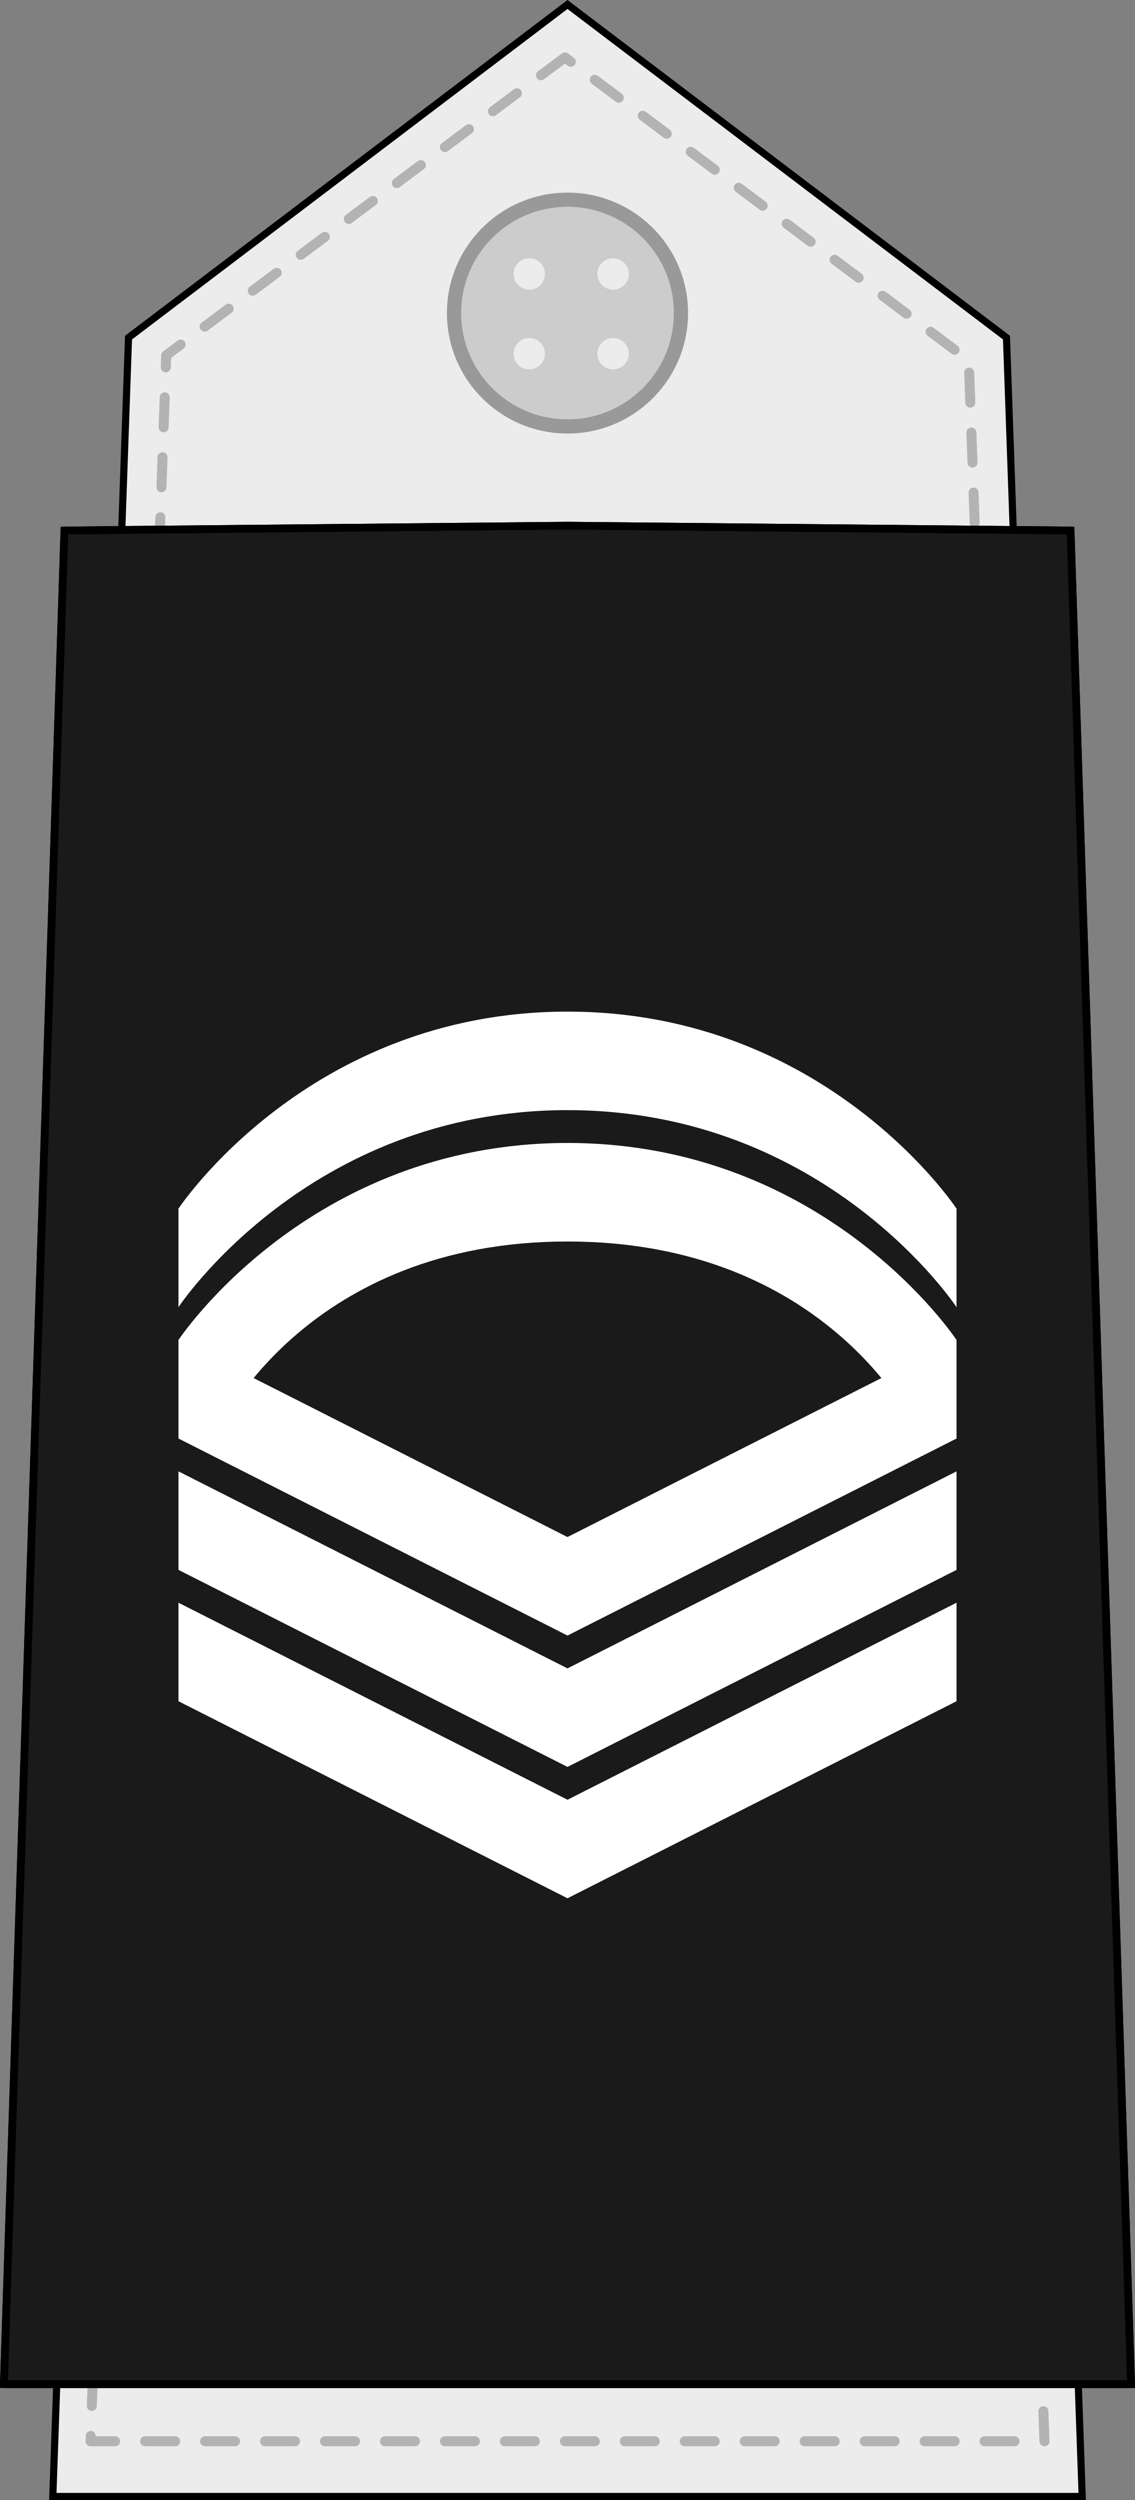 <?xml version="1.0" encoding="UTF-8" standalone="no"?>
<svg
   xmlns:dc="http://purl.org/dc/elements/1.1/"
   xmlns:cc="http://creativecommons.org/ns#"
   xmlns:rdf="http://www.w3.org/1999/02/22-rdf-syntax-ns#"
   xmlns:svg="http://www.w3.org/2000/svg"
   xmlns="http://www.w3.org/2000/svg"
   xmlns:xlink="http://www.w3.org/1999/xlink"
   xmlns:sodipodi="http://sodipodi.sourceforge.net/DTD/sodipodi-0.dtd"
   xmlns:inkscape="http://www.inkscape.org/namespaces/inkscape"
   version="1.0"
   id="svg2"
   height="500.021"
   width="227.154"
   sodipodi:docname="Maldives-Navy-OR-7.svg"
   inkscape:version="0.92.0 r15299">
  <rect width="100%" height="100%" fill="#808080" stroke="none"/>
  <sodipodi:namedview
     pagecolor="#ffffff"
     bordercolor="#666666"
     borderopacity="1"
     objecttolerance="10"
     gridtolerance="10"
     guidetolerance="10"
     inkscape:pageopacity="0"
     inkscape:pageshadow="2"
     inkscape:window-width="1920"
     inkscape:window-height="1017"
     id="namedview834"
     showgrid="false"
     inkscape:snap-bbox="true"
     inkscape:snap-bbox-midpoints="true"
     inkscape:zoom="1.3349624"
     inkscape:cx="111.25547"
     inkscape:cy="232.4806"
     inkscape:window-x="-8"
     inkscape:window-y="-8"
     inkscape:window-maximized="1"
     inkscape:current-layer="svg2" />
  <defs
     id="defs4">
    <linearGradient
       id="linearGradient5390">
      <stop
         style="stop-color:#215585;stop-opacity:1;"
         offset="0"
         id="stop5392" />
      <stop
         style="stop-color:#10273d;stop-opacity:1;"
         offset="1"
         id="stop5394" />
    </linearGradient>
    <linearGradient
       id="linearGradient4288">
      <stop
         id="stop4290"
         offset="0"
         style="stop-color:#e6e6e6;stop-opacity:1;" />
      <stop
         id="stop4292"
         offset="1"
         style="stop-color:#3f3f3f;stop-opacity:1;" />
    </linearGradient>
    <linearGradient
       id="linearGradient3862">
      <stop
         id="stop3864"
         offset="0"
         style="stop-color:#ffffff;stop-opacity:1;" />
      <stop
         id="stop3866"
         offset="1"
         style="stop-color:#ffffff;stop-opacity:0;" />
    </linearGradient>
    <linearGradient
       id="linearGradient3829">
      <stop
         id="stop3831"
         offset="0"
         style="stop-color:#b2b2b2;stop-opacity:1;" />
      <stop
         id="stop3833"
         offset="1"
         style="stop-color:#808080;stop-opacity:0;" />
    </linearGradient>
    <linearGradient
       id="linearGradient3467">
      <stop
         id="stop3469"
         offset="0"
         style="stop-color:#75aadb;stop-opacity:1;" />
      <stop
         id="stop3471"
         offset="1"
         style="stop-color:#3179bc;stop-opacity:1;" />
    </linearGradient>
    <linearGradient
       id="linearGradient3459">
      <stop
         id="stop3461"
         offset="0"
         style="stop-color:#008cd9;stop-opacity:1;" />
      <stop
         id="stop3463"
         offset="1"
         style="stop-color:#008cd9;stop-opacity:1;" />
    </linearGradient>
    <linearGradient
       id="linearGradient3443">
      <stop
         id="stop3445"
         offset="0"
         style="stop-color:#b3b3b3;stop-opacity:1;" />
      <stop
         id="stop3447"
         offset="1"
         style="stop-color:#b3b3b3;stop-opacity:0;" />
    </linearGradient>
    <linearGradient
       id="linearGradient3435">
      <stop
         id="stop3437"
         offset="0"
         style="stop-color:#e4e4e4;stop-opacity:1;" />
      <stop
         id="stop3439"
         offset="1"
         style="stop-color:#b3b3b3;stop-opacity:1;" />
    </linearGradient>
    <linearGradient
       id="linearGradient3421">
      <stop
         style="stop-color:#e1d1ab;stop-opacity:1;"
         offset="0"
         id="stop3423" />
      <stop
         style="stop-color:#ecdddd;stop-opacity:1;"
         offset="1"
         id="stop3425" />
    </linearGradient>
    <linearGradient
       id="linearGradient3402">
      <stop
         id="stop3404"
         offset="0"
         style="stop-color:#9e170b;stop-opacity:1;" />
      <stop
         id="stop3406"
         offset="1"
         style="stop-color:#aa4400;stop-opacity:0;" />
    </linearGradient>
    <linearGradient
       id="linearGradient3375">
      <stop
         id="stop3377"
         offset="0"
         style="stop-color:#ff5555;stop-opacity:1;" />
      <stop
         id="stop3379"
         offset="1"
         style="stop-color:#ff9955;stop-opacity:0;" />
    </linearGradient>
    <linearGradient
       id="linearGradient3363">
      <stop
         id="stop3365"
         offset="0"
         style="stop-color:#ec1313;stop-opacity:1;" />
      <stop
         id="stop3367"
         offset="1"
         style="stop-color:#d92626;stop-opacity:0.965;" />
    </linearGradient>
    <linearGradient
       id="linearGradient3274">
      <stop
         id="stop3276"
         offset="0"
         style="stop-color:#2a9a38;stop-opacity:1;" />
      <stop
         id="stop3278"
         offset="1"
         style="stop-color:#217847;stop-opacity:1;" />
    </linearGradient>
    <linearGradient
       id="linearGradient3266">
      <stop
         id="stop3268"
         offset="0"
         style="stop-color:#da1900;stop-opacity:1;" />
      <stop
         id="stop3270"
         offset="1"
         style="stop-color:#bb210d;stop-opacity:1;" />
    </linearGradient>
    <linearGradient
       id="linearGradient5794">
      <stop
         id="stop5796"
         offset="0"
         style="stop-color:#fbf8ee;stop-opacity:1;" />
      <stop
         id="stop5798"
         offset="1"
         style="stop-color:#dccc8f;stop-opacity:1;" />
    </linearGradient>
    <linearGradient
       id="linearGradient4978">
      <stop
         id="stop4980"
         offset="0"
         style="stop-color:#ffffff;stop-opacity:1;" />
      <stop
         id="stop4982"
         offset="1"
         style="stop-color:#e3dedb;stop-opacity:1;" />
    </linearGradient>
    <linearGradient
       id="linearGradient4938">
      <stop
         id="stop4940"
         offset="0"
         style="stop-color:#b20b02;stop-opacity:1;" />
      <stop
         id="stop4942"
         offset="1"
         style="stop-color:#741111;stop-opacity:1;" />
    </linearGradient>
    <linearGradient
       id="linearGradient3342">
      <stop
         id="stop3344"
         offset="0"
         style="stop-color:#ffffff;stop-opacity:1;" />
      <stop
         id="stop3346"
         offset="1"
         style="stop-color:#ecdddd;stop-opacity:1;" />
    </linearGradient>
    <linearGradient
       y2="128.212"
       x2="454.71"
       y1="91.116"
       x1="454.71"
       gradientUnits="userSpaceOnUse"
       id="linearGradient6140"
       xlink:href="#linearGradient3274" />
    <linearGradient
       y2="211.901"
       x2="461.105"
       y1="239.389"
       x1="454.642"
       gradientUnits="userSpaceOnUse"
       id="linearGradient6142"
       xlink:href="#linearGradient3274" />
    <linearGradient
       y2="230.138"
       x2="434.026"
       y1="201.593"
       x1="457.462"
       gradientUnits="userSpaceOnUse"
       id="linearGradient6144"
       xlink:href="#linearGradient3274" />
    <linearGradient
       y2="171.139"
       x2="425.377"
       y1="129.072"
       x1="408.719"
       gradientUnits="userSpaceOnUse"
       id="linearGradient6146"
       xlink:href="#linearGradient3274" />
    <linearGradient
       y2="339.458"
       x2="412.198"
       y1="113.153"
       x1="434.31"
       gradientUnits="userSpaceOnUse"
       id="linearGradient6148"
       xlink:href="#linearGradient3274" />
    <radialGradient
       r="22.996"
       fy="70.849"
       fx="418.138"
       cy="70.849"
       cx="418.138"
       gradientTransform="matrix(0.807,-0.283,0.752,2.14,27.65,37.635)"
       gradientUnits="userSpaceOnUse"
       id="radialGradient6150"
       xlink:href="#linearGradient3363" />
    <radialGradient
       r="22.496"
       fy="52.591"
       fx="409.252"
       cy="52.591"
       cx="409.252"
       gradientTransform="matrix(0.228,-0.095,0.527,1.268,285.459,20.653)"
       gradientUnits="userSpaceOnUse"
       id="radialGradient6152"
       xlink:href="#linearGradient3375" />
    <radialGradient
       r="22.496"
       fy="61.763"
       fx="459.043"
       cy="61.763"
       cx="459.043"
       gradientTransform="matrix(0.228,-0.095,0.527,1.268,285.459,20.653)"
       gradientUnits="userSpaceOnUse"
       id="radialGradient6154"
       xlink:href="#linearGradient3375" />
    <radialGradient
       r="22.496"
       fy="65.504"
       fx="371.625"
       cy="65.504"
       cx="371.625"
       gradientTransform="matrix(0.228,-0.095,0.527,1.268,285.459,20.653)"
       gradientUnits="userSpaceOnUse"
       id="radialGradient6156"
       xlink:href="#linearGradient3375" />
    <radialGradient
       r="22.496"
       fy="87.877"
       fx="437.654"
       cy="87.877"
       cx="437.654"
       gradientTransform="matrix(0.228,-0.095,0.825,1.97,259.36,-40.75)"
       gradientUnits="userSpaceOnUse"
       id="radialGradient6158"
       xlink:href="#linearGradient3375" />
    <radialGradient
       r="22.496"
       fy="78.12"
       fx="388.352"
       cy="78.12"
       cx="388.352"
       gradientTransform="matrix(0.228,-0.095,0.527,1.268,285.459,20.653)"
       gradientUnits="userSpaceOnUse"
       id="radialGradient6160"
       xlink:href="#linearGradient3375" />
    <radialGradient
       r="22.496"
       fy="101.152"
       fx="419.164"
       cy="101.152"
       cx="419.164"
       gradientTransform="matrix(1.156,-0.353,0.456,1.492,-97.357,112.883)"
       gradientUnits="userSpaceOnUse"
       id="radialGradient6162"
       xlink:href="#linearGradient3402" />
    <linearGradient
       y2="327.495"
       x2="182.594"
       y1="59.018"
       x1="210.934"
       gradientTransform="translate(-0.328,-0.726)"
       gradientUnits="userSpaceOnUse"
       id="linearGradient6170"
       xlink:href="#linearGradient5794" />
    <radialGradient
       r="111.128"
       fy="200.029"
       fx="299.989"
       cy="200.029"
       cx="299.989"
       gradientTransform="matrix(2.677,-0.001,0.001,2.538,-499.6,-308.973)"
       gradientUnits="userSpaceOnUse"
       id="radialGradient6172"
       xlink:href="#linearGradient3342" />
    <linearGradient
       y2="188.208"
       x2="302.467"
       y1="200.116"
       x1="302.467"
       gradientUnits="userSpaceOnUse"
       id="linearGradient6174"
       xlink:href="#linearGradient3467" />
    <linearGradient
       y2="166.942"
       x2="302.458"
       y1="178.849"
       x1="302.458"
       gradientUnits="userSpaceOnUse"
       id="linearGradient6176"
       xlink:href="#linearGradient3467" />
    <linearGradient
       y2="209.456"
       x2="302.69"
       y1="226.307"
       x1="302.69"
       gradientUnits="userSpaceOnUse"
       id="linearGradient6178"
       xlink:href="#linearGradient3467" />
    <radialGradient
       r="30.547"
       fy="82.54"
       fx="746.183"
       cy="82.54"
       cx="746.183"
       gradientTransform="matrix(1,0,0,1.031,0,-2.772)"
       gradientUnits="userSpaceOnUse"
       id="radialGradient6180"
       xlink:href="#linearGradient3435" />
    <radialGradient
       r="30.547"
       fy="82.54"
       fx="744.176"
       cy="82.54"
       cx="744.176"
       gradientTransform="matrix(1,0,0,1.031,0,-2.772)"
       gradientUnits="userSpaceOnUse"
       id="radialGradient6182"
       xlink:href="#linearGradient3435" />
    <radialGradient
       r="30.547"
       fy="81.567"
       fx="740.163"
       cy="81.567"
       cx="740.163"
       gradientTransform="matrix(1,0,0,1.031,0,-2.772)"
       gradientUnits="userSpaceOnUse"
       id="radialGradient6184"
       xlink:href="#linearGradient3435" />
    <radialGradient
       r="35.198"
       fy="257.306"
       fx="259.037"
       cy="257.306"
       cx="259.037"
       gradientTransform="matrix(1,0,0,1,0,0.012)"
       gradientUnits="userSpaceOnUse"
       id="radialGradient6186"
       xlink:href="#linearGradient3421" />
    <radialGradient
       r="35.198"
       fy="257.306"
       fx="346.566"
       cy="257.306"
       cx="346.566"
       gradientTransform="matrix(1,0,0,1,0,0.012)"
       gradientUnits="userSpaceOnUse"
       id="radialGradient6188"
       xlink:href="#linearGradient3421" />
    <radialGradient
       r="21.363"
       fy="299.503"
       fx="269.834"
       cy="299.503"
       cx="269.834"
       gradientTransform="matrix(1,-0.837,0.376,0.449,-113.685,391.552)"
       gradientUnits="userSpaceOnUse"
       id="radialGradient6190"
       xlink:href="#linearGradient4938" />
    <radialGradient
       r="21.363"
       fy="300.062"
       fx="261.172"
       cy="300.062"
       cx="261.172"
       gradientTransform="matrix(0.713,-0.701,0.562,0.572,-89.204,314.17)"
       gradientUnits="userSpaceOnUse"
       id="radialGradient6192"
       xlink:href="#linearGradient4938" />
    <radialGradient
       r="10.673"
       fy="340.293"
       fx="305.637"
       cy="340.293"
       cx="305.637"
       gradientTransform="matrix(1,0,0,0.974,0,9.096)"
       gradientUnits="userSpaceOnUse"
       id="radialGradient6194"
       xlink:href="#linearGradient4938" />
    <radialGradient
       r="24.576"
       fy="316.263"
       fx="296.66"
       cy="316.263"
       cx="296.66"
       gradientTransform="matrix(1,8.1415777e-8,-1.6242505e-7,1.995,5.1369039e-5,-314.684)"
       gradientUnits="userSpaceOnUse"
       id="radialGradient6196"
       xlink:href="#linearGradient4938" />
    <radialGradient
       r="19.734"
       fy="277.394"
       fx="303.814"
       cy="277.394"
       cx="303.814"
       gradientTransform="matrix(1.891,0.015,-0.009,1.118,-268.27,-35.559)"
       gradientUnits="userSpaceOnUse"
       id="radialGradient6198"
       xlink:href="#linearGradient4938" />
    <radialGradient
       r="9.784"
       fy="230.396"
       fx="782.964"
       cy="230.396"
       cx="782.964"
       gradientTransform="matrix(0.515,-0.385,1.416,1.894,53.727,96.122)"
       gradientUnits="userSpaceOnUse"
       id="radialGradient6200"
       xlink:href="#linearGradient4288" />
    <radialGradient
       r="9.784"
       fy="230.396"
       fx="782.964"
       cy="230.396"
       cx="782.964"
       gradientTransform="matrix(0.629,0.13,-0.478,2.316,526.297,-246.538)"
       gradientUnits="userSpaceOnUse"
       id="radialGradient6202"
       xlink:href="#linearGradient4288" />
    <radialGradient
       r="12.448"
       fy="301.71"
       fx="971.665"
       cy="301.71"
       cx="971.665"
       gradientTransform="matrix(1.21,-0.327,0.519,1.92,-364.266,30.224)"
       gradientUnits="userSpaceOnUse"
       id="radialGradient6204"
       xlink:href="#linearGradient4288" />
    <radialGradient
       r="94.55"
       fy="261.728"
       fx="850.66"
       cy="261.728"
       cx="850.66"
       gradientTransform="matrix(0.732,-0.28,0.701,1.833,57.013,60.421)"
       gradientUnits="userSpaceOnUse"
       id="radialGradient6206"
       xlink:href="#linearGradient3829" />
    <radialGradient
       r="94.55"
       fy="149.276"
       fx="892.345"
       cy="149.276"
       cx="892.345"
       gradientTransform="matrix(0.469,-0.395,0.317,0.376,355.093,412.65)"
       gradientUnits="userSpaceOnUse"
       id="radialGradient6208"
       xlink:href="#linearGradient3829" />
    <radialGradient
       r="94.55"
       fy="245.472"
       fx="789.896"
       cy="245.472"
       cx="789.896"
       gradientTransform="matrix(0.469,-0.395,0.317,0.376,355.093,412.65)"
       gradientUnits="userSpaceOnUse"
       id="radialGradient6210"
       xlink:href="#linearGradient3829" />
    <radialGradient
       r="94.55"
       fy="389.494"
       fx="789.065"
       cy="389.494"
       cx="789.065"
       gradientTransform="matrix(0.435,-0.187,0.418,0.975,342.33,15.087)"
       gradientUnits="userSpaceOnUse"
       id="radialGradient6212"
       xlink:href="#linearGradient3829" />
    <radialGradient
       r="94.55"
       fy="275.504"
       fx="1069.342"
       cy="275.504"
       cx="1069.342"
       gradientTransform="matrix(0.724,-0.161,0.326,1.466,61.209,-147.987)"
       gradientUnits="userSpaceOnUse"
       id="radialGradient6214"
       xlink:href="#linearGradient3829" />
    <radialGradient
       r="94.55"
       fy="140.276"
       fx="873.506"
       cy="140.276"
       cx="873.506"
       gradientTransform="matrix(0.345,0.014,-0.016,0.374,574.734,18.774)"
       gradientUnits="userSpaceOnUse"
       id="radialGradient6216"
       xlink:href="#linearGradient3862" />
    <radialGradient
       r="9.784"
       fy="230.396"
       fx="782.964"
       cy="230.396"
       cx="782.964"
       gradientTransform="matrix(0.515,-0.385,1.416,1.894,53.727,96.122)"
       gradientUnits="userSpaceOnUse"
       id="radialGradient6218"
       xlink:href="#linearGradient4288" />
    <radialGradient
       r="9.784"
       fy="230.396"
       fx="782.964"
       cy="230.396"
       cx="782.964"
       gradientTransform="matrix(0.629,0.13,-0.478,2.316,526.297,-246.538)"
       gradientUnits="userSpaceOnUse"
       id="radialGradient6220"
       xlink:href="#linearGradient4288" />
    <radialGradient
       r="12.448"
       fy="301.71"
       fx="971.665"
       cy="301.71"
       cx="971.665"
       gradientTransform="matrix(1.21,-0.327,0.519,1.92,-364.266,30.224)"
       gradientUnits="userSpaceOnUse"
       id="radialGradient6222"
       xlink:href="#linearGradient4288" />
    <radialGradient
       r="94.55"
       fy="261.728"
       fx="850.66"
       cy="261.728"
       cx="850.66"
       gradientTransform="matrix(0.732,-0.28,0.701,1.833,57.013,60.421)"
       gradientUnits="userSpaceOnUse"
       id="radialGradient6224"
       xlink:href="#linearGradient3829" />
    <radialGradient
       r="94.55"
       fy="149.276"
       fx="892.345"
       cy="149.276"
       cx="892.345"
       gradientTransform="matrix(0.469,-0.395,0.317,0.376,355.093,412.65)"
       gradientUnits="userSpaceOnUse"
       id="radialGradient6226"
       xlink:href="#linearGradient3829" />
    <radialGradient
       r="94.55"
       fy="245.472"
       fx="789.896"
       cy="245.472"
       cx="789.896"
       gradientTransform="matrix(0.469,-0.395,0.317,0.376,355.093,412.65)"
       gradientUnits="userSpaceOnUse"
       id="radialGradient6228"
       xlink:href="#linearGradient3829" />
    <radialGradient
       r="94.55"
       fy="389.494"
       fx="789.065"
       cy="389.494"
       cx="789.065"
       gradientTransform="matrix(0.435,-0.187,0.418,0.975,342.33,15.087)"
       gradientUnits="userSpaceOnUse"
       id="radialGradient6230"
       xlink:href="#linearGradient3829" />
    <radialGradient
       r="94.55"
       fy="275.504"
       fx="1069.342"
       cy="275.504"
       cx="1069.342"
       gradientTransform="matrix(0.724,-0.161,0.326,1.466,61.209,-147.987)"
       gradientUnits="userSpaceOnUse"
       id="radialGradient6232"
       xlink:href="#linearGradient3829" />
    <radialGradient
       r="94.55"
       fy="140.276"
       fx="873.506"
       cy="140.276"
       cx="873.506"
       gradientTransform="matrix(0.345,0.014,-0.016,0.374,574.734,18.774)"
       gradientUnits="userSpaceOnUse"
       id="radialGradient6234"
       xlink:href="#linearGradient3862" />
    <radialGradient
       r="9.784"
       fy="230.396"
       fx="782.964"
       cy="230.396"
       cx="782.964"
       gradientTransform="matrix(-0.629,0.13,0.478,2.316,556.969,-295.288)"
       gradientUnits="userSpaceOnUse"
       id="radialGradient3914"
       xlink:href="#linearGradient4288" />
    <radialGradient
       r="77.743"
       fy="217.146"
       fx="786.736"
       cy="217.146"
       cx="786.736"
       gradientTransform="matrix(1,0,0,1.528,0,-118.692)"
       gradientUnits="userSpaceOnUse"
       id="radialGradient3920"
       xlink:href="#linearGradient3829" />
    <radialGradient
       r="9.784"
       fy="230.396"
       fx="782.964"
       cy="230.396"
       cx="782.964"
       gradientTransform="matrix(0.629,0.13,-0.478,2.316,53.03,-295.147)"
       gradientUnits="userSpaceOnUse"
       id="radialGradient3992"
       xlink:href="#linearGradient4288" />
    <radialGradient
       r="77.743"
       fy="217.146"
       fx="786.736"
       cy="217.146"
       cx="786.736"
       gradientTransform="matrix(1,0,0,1.528,0,-118.692)"
       gradientUnits="userSpaceOnUse"
       id="radialGradient3998"
       xlink:href="#linearGradient3829" />
    <radialGradient
       r="77.743"
       fy="214.52"
       fx="848.577"
       cy="214.52"
       cx="848.577"
       gradientTransform="matrix(1.376,-0.846,1.336,2.171,-605.447,461.387)"
       gradientUnits="userSpaceOnUse"
       id="radialGradient4000"
       xlink:href="#linearGradient3829" />
    <radialGradient
       r="77.743"
       fy="256.265"
       fx="839.816"
       cy="256.265"
       cx="839.816"
       gradientTransform="matrix(0.599,-0.187,1.413,4.531,-25.016,-731.578)"
       gradientUnits="userSpaceOnUse"
       id="radialGradient4068"
       xlink:href="#linearGradient3829" />
    <radialGradient
       gradientUnits="userSpaceOnUse"
       gradientTransform="matrix(1,0,0,0.893,0,16.514)"
       r="30.148"
       fy="153.667"
       fx="-11.571"
       cy="153.667"
       cx="-11.571"
       id="radialGradient3620"
       xlink:href="#linearGradient3402" />
    <radialGradient
       gradientUnits="userSpaceOnUse"
       r="31.999"
       fy="159.684"
       fx="-1.389"
       cy="159.684"
       cx="-1.389"
       id="radialGradient3630"
       xlink:href="#linearGradient3402" />
    <radialGradient
       gradientUnits="userSpaceOnUse"
       gradientTransform="matrix(1,0,0,0.92,0,10.381)"
       r="23.03"
       fy="129.136"
       fx="-13.423"
       cy="129.136"
       cx="-13.423"
       id="radialGradient3622"
       xlink:href="#linearGradient3363" />
    <linearGradient
       x1="109.828"
       y1="17.812"
       x2="108.948"
       y2="68.831"
       id="id0"
       gradientUnits="userSpaceOnUse">
      <stop
         style="stop-color:#1f1a17;stop-opacity:1"
         offset="0"
         id="stop9" />
      <stop
         style="stop-color:#ffffff;stop-opacity:1"
         offset="1"
         id="stop11" />
    </linearGradient>
    <linearGradient
       x1="146.137"
       y1="116.363"
       x2="174.172"
       y2="103.28"
       id="id1"
       xlink:href="#id0"
       gradientUnits="userSpaceOnUse" />
    <linearGradient
       x1="144.041"
       y1="175.211"
       x2="174.003"
       y2="161.228"
       id="id2"
       xlink:href="#id0"
       gradientUnits="userSpaceOnUse" />
    <linearGradient
       x1="148.031"
       y1="155.986"
       x2="176.5"
       y2="142.7"
       id="id3"
       xlink:href="#id0"
       gradientUnits="userSpaceOnUse" />
    <linearGradient
       x1="61.534"
       y1="134.181"
       x2="32.486"
       y2="124.499"
       id="id4"
       xlink:href="#id0"
       gradientUnits="userSpaceOnUse" />
    <linearGradient
       x1="135.863"
       y1="191.921"
       x2="166.429"
       y2="177.657"
       id="id5"
       xlink:href="#id0"
       gradientUnits="userSpaceOnUse" />
    <linearGradient
       x1="149.034"
       y1="135.702"
       x2="176.168"
       y2="123.039"
       id="id6"
       xlink:href="#id0"
       gradientUnits="userSpaceOnUse" />
    <linearGradient
       x1="62.201"
       y1="153.989"
       x2="32.754"
       y2="144.174"
       id="id7"
       xlink:href="#id0"
       gradientUnits="userSpaceOnUse" />
    <linearGradient
       x1="66.148"
       y1="173.1"
       x2="35.296"
       y2="162.816"
       id="id8"
       xlink:href="#id0"
       gradientUnits="userSpaceOnUse" />
    <linearGradient
       x1="63.419"
       y1="114.57"
       x2="35.064"
       y2="105.118"
       id="id9"
       xlink:href="#id0"
       gradientUnits="userSpaceOnUse" />
    <linearGradient
       x1="139.12"
       y1="97.646"
       x2="167.305"
       y2="84.493"
       id="id10"
       xlink:href="#id0"
       gradientUnits="userSpaceOnUse" />
    <linearGradient
       x1="124.458"
       y1="206.44"
       x2="154.032"
       y2="192.639"
       id="id11"
       xlink:href="#id0"
       gradientUnits="userSpaceOnUse" />
    <linearGradient
       x1="73.875"
       y1="189.62"
       x2="43.321"
       y2="179.435"
       id="id12"
       xlink:href="#id0"
       gradientUnits="userSpaceOnUse" />
    <linearGradient
       x1="85.476"
       y1="204.27"
       x2="55.521"
       y2="194.285"
       id="id13"
       xlink:href="#id0"
       gradientUnits="userSpaceOnUse" />
    <linearGradient
       x1="70.713"
       y1="95.692"
       x2="42.185"
       y2="86.183"
       id="id14"
       xlink:href="#id0"
       gradientUnits="userSpaceOnUse" />
    <linearGradient
       x1="128.784"
       y1="79.226"
       x2="155.017"
       y2="66.984"
       id="id15"
       xlink:href="#id0"
       gradientUnits="userSpaceOnUse" />
    <linearGradient
       x1="80.6"
       y1="77.324"
       x2="54.619"
       y2="68.663"
       id="id16"
       xlink:href="#id0"
       gradientUnits="userSpaceOnUse" />
    <linearGradient
       x1="115.614"
       y1="65.103"
       x2="141.587"
       y2="52.982"
       id="id17"
       xlink:href="#id0"
       gradientUnits="userSpaceOnUse" />
    <linearGradient
       x1="93.357"
       y1="62.979"
       x2="68.552"
       y2="54.711"
       id="id18"
       xlink:href="#id0"
       gradientUnits="userSpaceOnUse" />
    <linearGradient
       x1="109.828"
       y1="17.812"
       x2="108.948"
       y2="68.831"
       id="linearGradient5356"
       xlink:href="#id0"
       gradientUnits="userSpaceOnUse" />
    <clipPath
       clipPathUnits="userSpaceOnUse"
       id="clipPath67779">
      <path
         d="M 11.991,11.991 H 583.285 V 829.899 H 11.991 Z"
         id="path67781" />
    </clipPath>
    <clipPath
       clipPathUnits="userSpaceOnUse"
       id="clipPath67779-8">
      <path
         d="M 11.991,11.991 H 583.285 V 829.899 H 11.991 Z"
         id="path67781-5" />
    </clipPath>
    <clipPath
       clipPathUnits="userSpaceOnUse"
       id="clipPath9275">
      <path
         d="M 11.991,11.991 H 583.285 V 829.899 H 11.991 Z"
         id="path9277" />
    </clipPath>
    <clipPath
       clipPathUnits="userSpaceOnUse"
       id="clipPath67779-6">
      <path
         d="M 11.991,11.991 H 583.285 V 829.899 H 11.991 Z"
         id="path67781-9" />
    </clipPath>
    <linearGradient
       id="linearGradient11276">
      <stop
         style="stop-color:#c99e4e;stop-opacity:1"
         offset="0"
         id="stop11278" />
      <stop
         id="stop11280"
         offset="0.5"
         style="stop-color:#f8da8a;stop-opacity:1" />
      <stop
         style="stop-color:#cfa555;stop-opacity:1"
         offset="1"
         id="stop11282" />
    </linearGradient>
    <linearGradient
       id="linearGradient12721"
       gradientUnits="userSpaceOnUse"
       x1="274.913"
       y1="510.481"
       x2="397.753"
       y2="410.023">
      <stop
         offset="0.131"
         style="stop-color:#C99E4E"
         id="stop12731" />
      <stop
         offset="0.29"
         style="stop-color:#DFBA68"
         id="stop12729" />
      <stop
         offset="0.49"
         style="stop-color:#F2D180"
         id="stop12727" />
      <stop
         offset="0.832"
         style="stop-color:#FCE090"
         id="stop12725" />
      <stop
         offset="1"
         style="stop-color:#FFE595"
         id="stop12723" />
    </linearGradient>
    <linearGradient
       id="linearGradient7731">
      <stop
         style="stop-color:#cfa555;stop-opacity:1"
         offset="0"
         id="stop7737" />
      <stop
         id="stop7735"
         offset="0.5"
         style="stop-color:#f8da8a;stop-opacity:1" />
      <stop
         style="stop-color:#c99e4e;stop-opacity:1"
         offset="1"
         id="stop7733" />
    </linearGradient>
    <radialGradient
       xlink:href="#linearGradient3363"
       id="radialGradient18157"
       gradientUnits="userSpaceOnUse"
       gradientTransform="matrix(0.807,-0.283,0.752,2.14,27.65,37.635)"
       cx="418.138"
       cy="70.849"
       fx="418.138"
       fy="70.849"
       r="22.996" />
    <radialGradient
       xlink:href="#linearGradient3375"
       id="radialGradient18159"
       gradientUnits="userSpaceOnUse"
       gradientTransform="matrix(0.228,-0.095,0.527,1.268,285.459,20.653)"
       cx="409.252"
       cy="52.591"
       fx="409.252"
       fy="52.591"
       r="22.496" />
    <radialGradient
       xlink:href="#linearGradient3375"
       id="radialGradient18161"
       gradientUnits="userSpaceOnUse"
       gradientTransform="matrix(0.228,-0.095,0.527,1.268,285.459,20.653)"
       cx="459.043"
       cy="61.763"
       fx="459.043"
       fy="61.763"
       r="22.496" />
    <radialGradient
       xlink:href="#linearGradient3375"
       id="radialGradient18163"
       gradientUnits="userSpaceOnUse"
       gradientTransform="matrix(0.228,-0.095,0.527,1.268,285.459,20.653)"
       cx="371.625"
       cy="65.504"
       fx="371.625"
       fy="65.504"
       r="22.496" />
    <radialGradient
       xlink:href="#linearGradient3375"
       id="radialGradient18165"
       gradientUnits="userSpaceOnUse"
       gradientTransform="matrix(0.228,-0.095,0.825,1.97,259.36,-40.75)"
       cx="437.654"
       cy="87.877"
       fx="437.654"
       fy="87.877"
       r="22.496" />
    <radialGradient
       xlink:href="#linearGradient3375"
       id="radialGradient18167"
       gradientUnits="userSpaceOnUse"
       gradientTransform="matrix(0.228,-0.095,0.527,1.268,285.459,20.653)"
       cx="388.352"
       cy="78.12"
       fx="388.352"
       fy="78.12"
       r="22.496" />
    <linearGradient
       id="linearGradient56"
       spreadMethod="pad"
       gradientTransform="matrix(2.272,0,0,-2.272,20.242,2098.008)"
       gradientUnits="userSpaceOnUse"
       y2="789.013"
       x2="130.561"
       y1="737.374"
       x1="104.25">
      <stop
         id="stop58"
         offset="0"
         style="stop-opacity:1;stop-color:#cd8c5d" />
      <stop
         id="stop60"
         offset="0.76"
         style="stop-opacity:1;stop-color:#fec00f" />
      <stop
         id="stop62"
         offset="0.76"
         style="stop-opacity:1;stop-color:#fec00f" />
      <stop
         id="stop64"
         offset="1"
         style="stop-opacity:1;stop-color:#fec00f" />
    </linearGradient>
    <linearGradient
       id="linearGradient68"
       spreadMethod="pad"
       gradientTransform="matrix(2.272,0,0,-2.272,20.242,2098.008)"
       gradientUnits="userSpaceOnUse"
       y2="766.156"
       x2="110.11"
       y1="807.89"
       x1="147.689">
      <stop
         id="stop70"
         offset="0"
         style="stop-opacity:1;stop-color:#cd8c5d" />
      <stop
         id="stop72"
         offset="0.75"
         style="stop-opacity:1;stop-color:#fec00f" />
      <stop
         id="stop74"
         offset="0.75"
         style="stop-opacity:1;stop-color:#fec00f" />
      <stop
         id="stop76"
         offset="1"
         style="stop-opacity:1;stop-color:#fec00f" />
    </linearGradient>
    <linearGradient
       id="linearGradient90"
       spreadMethod="pad"
       gradientTransform="matrix(2.272,0,0,-2.272,20.242,2098.008)"
       gradientUnits="userSpaceOnUse"
       y2="771.412"
       x2="115.907"
       y1="785.973"
       x1="132.658">
      <stop
         id="stop92"
         offset="0"
         style="stop-opacity:1;stop-color:#cd8c5d" />
      <stop
         id="stop94"
         offset="0.86"
         style="stop-opacity:1;stop-color:#fec00f" />
      <stop
         id="stop96"
         offset="0.86"
         style="stop-opacity:1;stop-color:#fec00f" />
      <stop
         id="stop98"
         offset="1"
         style="stop-opacity:1;stop-color:#fec00f" />
    </linearGradient>
    <linearGradient
       id="linearGradient102"
       spreadMethod="pad"
       gradientTransform="matrix(2.272,0,0,-2.272,20.242,2098.008)"
       gradientUnits="userSpaceOnUse"
       y2="781.829"
       x2="127.96"
       y1="768.11"
       x1="149.915">
      <stop
         id="stop104"
         offset="0"
         style="stop-opacity:1;stop-color:#cd8c5d" />
      <stop
         id="stop106"
         offset="0.83"
         style="stop-opacity:1;stop-color:#fec00f" />
      <stop
         id="stop108"
         offset="0.83"
         style="stop-opacity:1;stop-color:#fec00f" />
      <stop
         id="stop110"
         offset="1"
         style="stop-opacity:1;stop-color:#fec00f" />
    </linearGradient>
    <linearGradient
       id="linearGradient114"
       spreadMethod="pad"
       gradientTransform="matrix(2.272,0,0,-2.272,20.242,2098.008)"
       gradientUnits="userSpaceOnUse"
       y2="769.088"
       x2="141.838"
       y1="750.453"
       x1="137.192">
      <stop
         id="stop116"
         offset="0"
         style="stop-opacity:1;stop-color:#cd8c5d" />
      <stop
         id="stop118"
         offset="0.9"
         style="stop-opacity:1;stop-color:#fec00f" />
      <stop
         id="stop120"
         offset="0.9"
         style="stop-opacity:1;stop-color:#fec00f" />
      <stop
         id="stop122"
         offset="1"
         style="stop-opacity:1;stop-color:#fec00f" />
    </linearGradient>
    <linearGradient
       id="linearGradient126"
       spreadMethod="pad"
       gradientTransform="matrix(2.272,0,0,-2.272,20.242,2098.008)"
       gradientUnits="userSpaceOnUse"
       y2="754.511"
       x2="131.511"
       y1="753.855"
       x1="122.131">
      <stop
         id="stop128"
         offset="0"
         style="stop-opacity:1;stop-color:#cd8c5d" />
      <stop
         id="stop130"
         offset="0.94"
         style="stop-opacity:1;stop-color:#fec00f" />
      <stop
         id="stop132"
         offset="0.94"
         style="stop-opacity:1;stop-color:#fec00f" />
      <stop
         id="stop134"
         offset="1"
         style="stop-opacity:1;stop-color:#fec00f" />
    </linearGradient>
    <linearGradient
       id="linearGradient138"
       spreadMethod="pad"
       gradientTransform="matrix(2.272,0,0,-2.272,20.242,2098.008)"
       gradientUnits="userSpaceOnUse"
       y2="759.099"
       x2="119.131"
       y1="769.188"
       x1="114.849">
      <stop
         id="stop140"
         offset="0"
         style="stop-opacity:1;stop-color:#cd8c5d" />
      <stop
         id="stop142"
         offset="0.86"
         style="stop-opacity:1;stop-color:#fec00f" />
      <stop
         id="stop144"
         offset="0.86"
         style="stop-opacity:1;stop-color:#fec00f" />
      <stop
         id="stop146"
         offset="1"
         style="stop-opacity:1;stop-color:#fec00f" />
    </linearGradient>
    <linearGradient
       y2="789.013"
       x2="130.561"
       y1="737.374"
       x1="104.25"
       spreadMethod="pad"
       gradientTransform="matrix(2.272,0,0,-2.272,20.242,2098.008)"
       gradientUnits="userSpaceOnUse"
       id="linearGradient3004"
       xlink:href="#linearGradient56" />
    <linearGradient
       y2="766.156"
       x2="110.11"
       y1="807.89"
       x1="147.689"
       spreadMethod="pad"
       gradientTransform="matrix(2.272,0,0,-2.272,20.242,2098.008)"
       gradientUnits="userSpaceOnUse"
       id="linearGradient3006"
       xlink:href="#linearGradient68" />
    <linearGradient
       y2="771.412"
       x2="115.907"
       y1="785.973"
       x1="132.658"
       spreadMethod="pad"
       gradientTransform="matrix(2.272,0,0,-2.272,20.242,2098.008)"
       gradientUnits="userSpaceOnUse"
       id="linearGradient3008"
       xlink:href="#linearGradient90" />
    <linearGradient
       y2="781.829"
       x2="127.96"
       y1="768.11"
       x1="149.915"
       spreadMethod="pad"
       gradientTransform="matrix(2.272,0,0,-2.272,20.242,2098.008)"
       gradientUnits="userSpaceOnUse"
       id="linearGradient3010"
       xlink:href="#linearGradient102" />
    <linearGradient
       y2="769.088"
       x2="141.838"
       y1="750.453"
       x1="137.192"
       spreadMethod="pad"
       gradientTransform="matrix(2.272,0,0,-2.272,20.242,2098.008)"
       gradientUnits="userSpaceOnUse"
       id="linearGradient3012"
       xlink:href="#linearGradient114" />
    <linearGradient
       y2="754.511"
       x2="131.511"
       y1="753.855"
       x1="122.131"
       spreadMethod="pad"
       gradientTransform="matrix(2.272,0,0,-2.272,20.242,2098.008)"
       gradientUnits="userSpaceOnUse"
       id="linearGradient3014"
       xlink:href="#linearGradient126" />
    <linearGradient
       y2="759.099"
       x2="119.131"
       y1="769.188"
       x1="114.849"
       spreadMethod="pad"
       gradientTransform="matrix(2.272,0,0,-2.272,20.242,2098.008)"
       gradientUnits="userSpaceOnUse"
       id="linearGradient3016"
       xlink:href="#linearGradient138" />
    <clipPath
       clipPathUnits="userSpaceOnUse"
       id="clipPath14625">
      <path
         style="fill:none;stroke:#000000;stroke-width:0.265px;stroke-linecap:butt;stroke-linejoin:miter;stroke-opacity:1"
         d="m -178.191,-331.71 c -12.993,-14.793 -25.072,-31.245 -31.901,-49.712 -3.634,-9.827 -4.318,-31.134 -4.318,-31.134 0,0 7.497,-3.756 10.691,-6.414 3.105,-2.584 8.018,-9.087 8.018,-9.087 0,0 32.09,7.444 48.42,7.444 16.329,0 48.42,-7.444 48.42,-7.444 0,0 4.913,6.503 8.018,9.087 3.194,2.659 10.691,6.414 10.691,6.414 0,0 -0.685,21.307 -4.318,31.134 -6.828,18.467 -18.907,34.919 -31.901,49.712 -8.889,10.12 -30.91,26.027 -30.91,26.027 0,0 -22.021,-15.907 -30.91,-26.027 z"
         id="path14627"
         inkscape:connector-curvature="0"
         sodipodi:nodetypes="aacaczcacaaca" />
    </clipPath>
  </defs>
  <path
     inkscape:connector-curvature="0"
     style="fill:#ececec;fill-opacity:1;stroke:#000000;stroke-width:1.428;stroke-linecap:butt;stroke-linejoin:miter;stroke-miterlimit:4;stroke-dasharray:none;stroke-opacity:1"
     d="m 216.586,499.307 -15.152,-431.781 -87.857,-66.629 -87.857,66.629 -15.152,431.781 h 103.009 z"
     id="path16785" />
  <path
     inkscape:connector-curvature="0"
     id="path16787"
     d="m 113.072,11.474 -79.802,59.599 -15.152,417.193 h 190.919 L 193.884,72.083 Z"
     style="fill:none;fill-rule:evenodd;stroke:#b3b3b3;stroke-width:2;stroke-linecap:round;stroke-linejoin:round;stroke-miterlimit:4;stroke-dasharray:6, 6;stroke-dashoffset:0;stroke-opacity:1" />
  <path
     inkscape:connector-curvature="0"
     id="path16789"
     d="m 0.772,476.846 12.121,-370.746 100.684,-0.965 100.684,0.965 12.121,370.746 h -112.805 z"
     style="fill:#1a1a1a;fill-opacity:1;stroke:#000000;stroke-width:1.544;stroke-linecap:round;stroke-linejoin:miter;stroke-miterlimit:4;stroke-dasharray:none;stroke-dashoffset:0;stroke-opacity:1" />
  <g
     transform="translate(2456.637,-614.604)"
     id="g16803">
    <ellipse
       cy="677.219"
       cx="-2343.06"
       id="ellipse16791"
       style="fill:#999999;fill-opacity:1;stroke:none;stroke-width:1.447;stroke-linecap:round;stroke-linejoin:bevel;stroke-miterlimit:4;stroke-dasharray:none;stroke-dashoffset:0;stroke-opacity:1"
       rx="24.129"
       ry="24.093" />
    <ellipse
       cy="677.219"
       cx="-2343.06"
       style="fill:#cccccc;fill-opacity:1;stroke:none"
       id="ellipse16793"
       rx="21.29"
       ry="21.258" />
    <g
       style="fill:#d2be91;fill-opacity:1"
       transform="matrix(0.471,0,0,0.47,-2710.289,640.53)"
       id="g16801">
      <g
         style="fill:#d2be91;fill-opacity:1"
         id="g16797"
         transform="translate(0,-2.857)">
        <path
           inkscape:connector-curvature="0"
           id="path16795"
           transform="matrix(2.125,0,0,2.129,5754.054,-1360.545)"
           d="m -2348.523,666.115 a 3.139,3.134 0 0 0 -3.139,3.135 3.139,3.134 0 0 0 3.139,3.133 3.139,3.134 0 0 0 3.139,-3.133 3.139,3.134 0 0 0 -3.139,-3.135 z m 16.756,0 a 3.139,3.134 0 0 0 -3.141,3.135 3.139,3.134 0 0 0 3.141,3.133 3.139,3.134 0 0 0 3.139,-3.133 3.139,3.134 0 0 0 -3.139,-3.135 z m -16.756,15.939 a 3.139,3.134 0 0 0 -3.139,3.135 3.139,3.134 0 0 0 3.139,3.135 3.139,3.134 0 0 0 3.139,-3.135 3.139,3.134 0 0 0 -3.139,-3.135 z m 16.756,0 a 3.139,3.134 0 0 0 -3.141,3.135 3.139,3.134 0 0 0 3.141,3.135 3.139,3.134 0 0 0 3.139,-3.135 3.139,3.134 0 0 0 -3.139,-3.135 z"
           style="opacity:1;fill:#ececec;fill-opacity:1;stroke:none;stroke-width:5;stroke-linecap:round;stroke-linejoin:round;stroke-miterlimit:4;stroke-dasharray:none;stroke-dashoffset:0.3;stroke-opacity:1" />
      </g>
      <g
         style="fill:#d2be91;fill-opacity:1"
         transform="translate(0,31.071)"
         id="g16799" />
    </g>
  </g>
  <path
     inkscape:connector-curvature="0"
     id="path16789-5"
     d="m 0.772,476.846 12.121,-370.746 100.684,-0.965 100.684,0.965 12.121,370.746 h -112.805 z"
     style="fill:none;fill-opacity:1;stroke:#000000;stroke-width:1.544;stroke-linecap:round;stroke-linejoin:bevel;stroke-miterlimit:4;stroke-dasharray:none;stroke-dashoffset:0;stroke-opacity:1" />
  <g
     id="g4549"
     transform="matrix(1.483,0,0,1.642,226.615,155.191)"
     style="fill:#ffffff">
    <path
       sodipodi:nodetypes="czcczcc"
       inkscape:connector-curvature="0"
       id="path4542-9"
       d="m -128.722,64.707 c 0,0 17.5,-24 52.5,-24 35,0 52.5,24 52.5,24 v -12 c 0,0 -17.5,-24 -52.5,-24 -35,0 -52.5,24 -52.5,24 z"
       style="fill:#ffffff;stroke:none;stroke-width:1px;stroke-linecap:butt;stroke-linejoin:miter;stroke-opacity:1" />
    <path
       sodipodi:nodetypes="ccccccc"
       inkscape:connector-curvature="0"
       id="path4542-1"
       d="m -128.722,68.707 52.5,24 52.5,-24 v 12 L -76.222,104.707 -128.722,80.707 Z"
       style="fill:#ffffff;stroke:none;stroke-width:1px;stroke-linecap:butt;stroke-linejoin:miter;stroke-opacity:1" />
    <path
       sodipodi:nodetypes="czcczcc"
       inkscape:connector-curvature="0"
       id="path4542"
       d="m -122.986,79.248 c 0,0 11.764,-22.541 46.764,-22.541 35,0 46.764,22.541 46.764,22.541 l 5.736,-10.541 c 0,0 -17.5,-24 -52.5,-24 -35,0 -52.5,24 -52.5,24 z"
       style="fill:#ffffff;stroke:none;stroke-width:1px;stroke-linecap:butt;stroke-linejoin:miter;stroke-opacity:1" />
    <path
       sodipodi:nodetypes="ccccccc"
       inkscape:connector-curvature="0"
       id="path4542-1-4"
       d="m -128.722,84.707 52.5,24 52.5,-24 v 12 L -76.222,120.707 -128.722,96.707 Z"
       style="fill:#ffffff;stroke:none;stroke-width:1px;stroke-linecap:butt;stroke-linejoin:miter;stroke-opacity:1" />
    <path
       sodipodi:nodetypes="ccccccc"
       inkscape:connector-curvature="0"
       id="path4542-1-3"
       d="m -128.722,100.707 52.5,24 52.5,-24 v 12 l -52.5,24 -52.5,-24 z"
       style="fill:#ffffff;stroke:none;stroke-width:1px;stroke-linecap:butt;stroke-linejoin:miter;stroke-opacity:1" />
  </g>
</svg>
